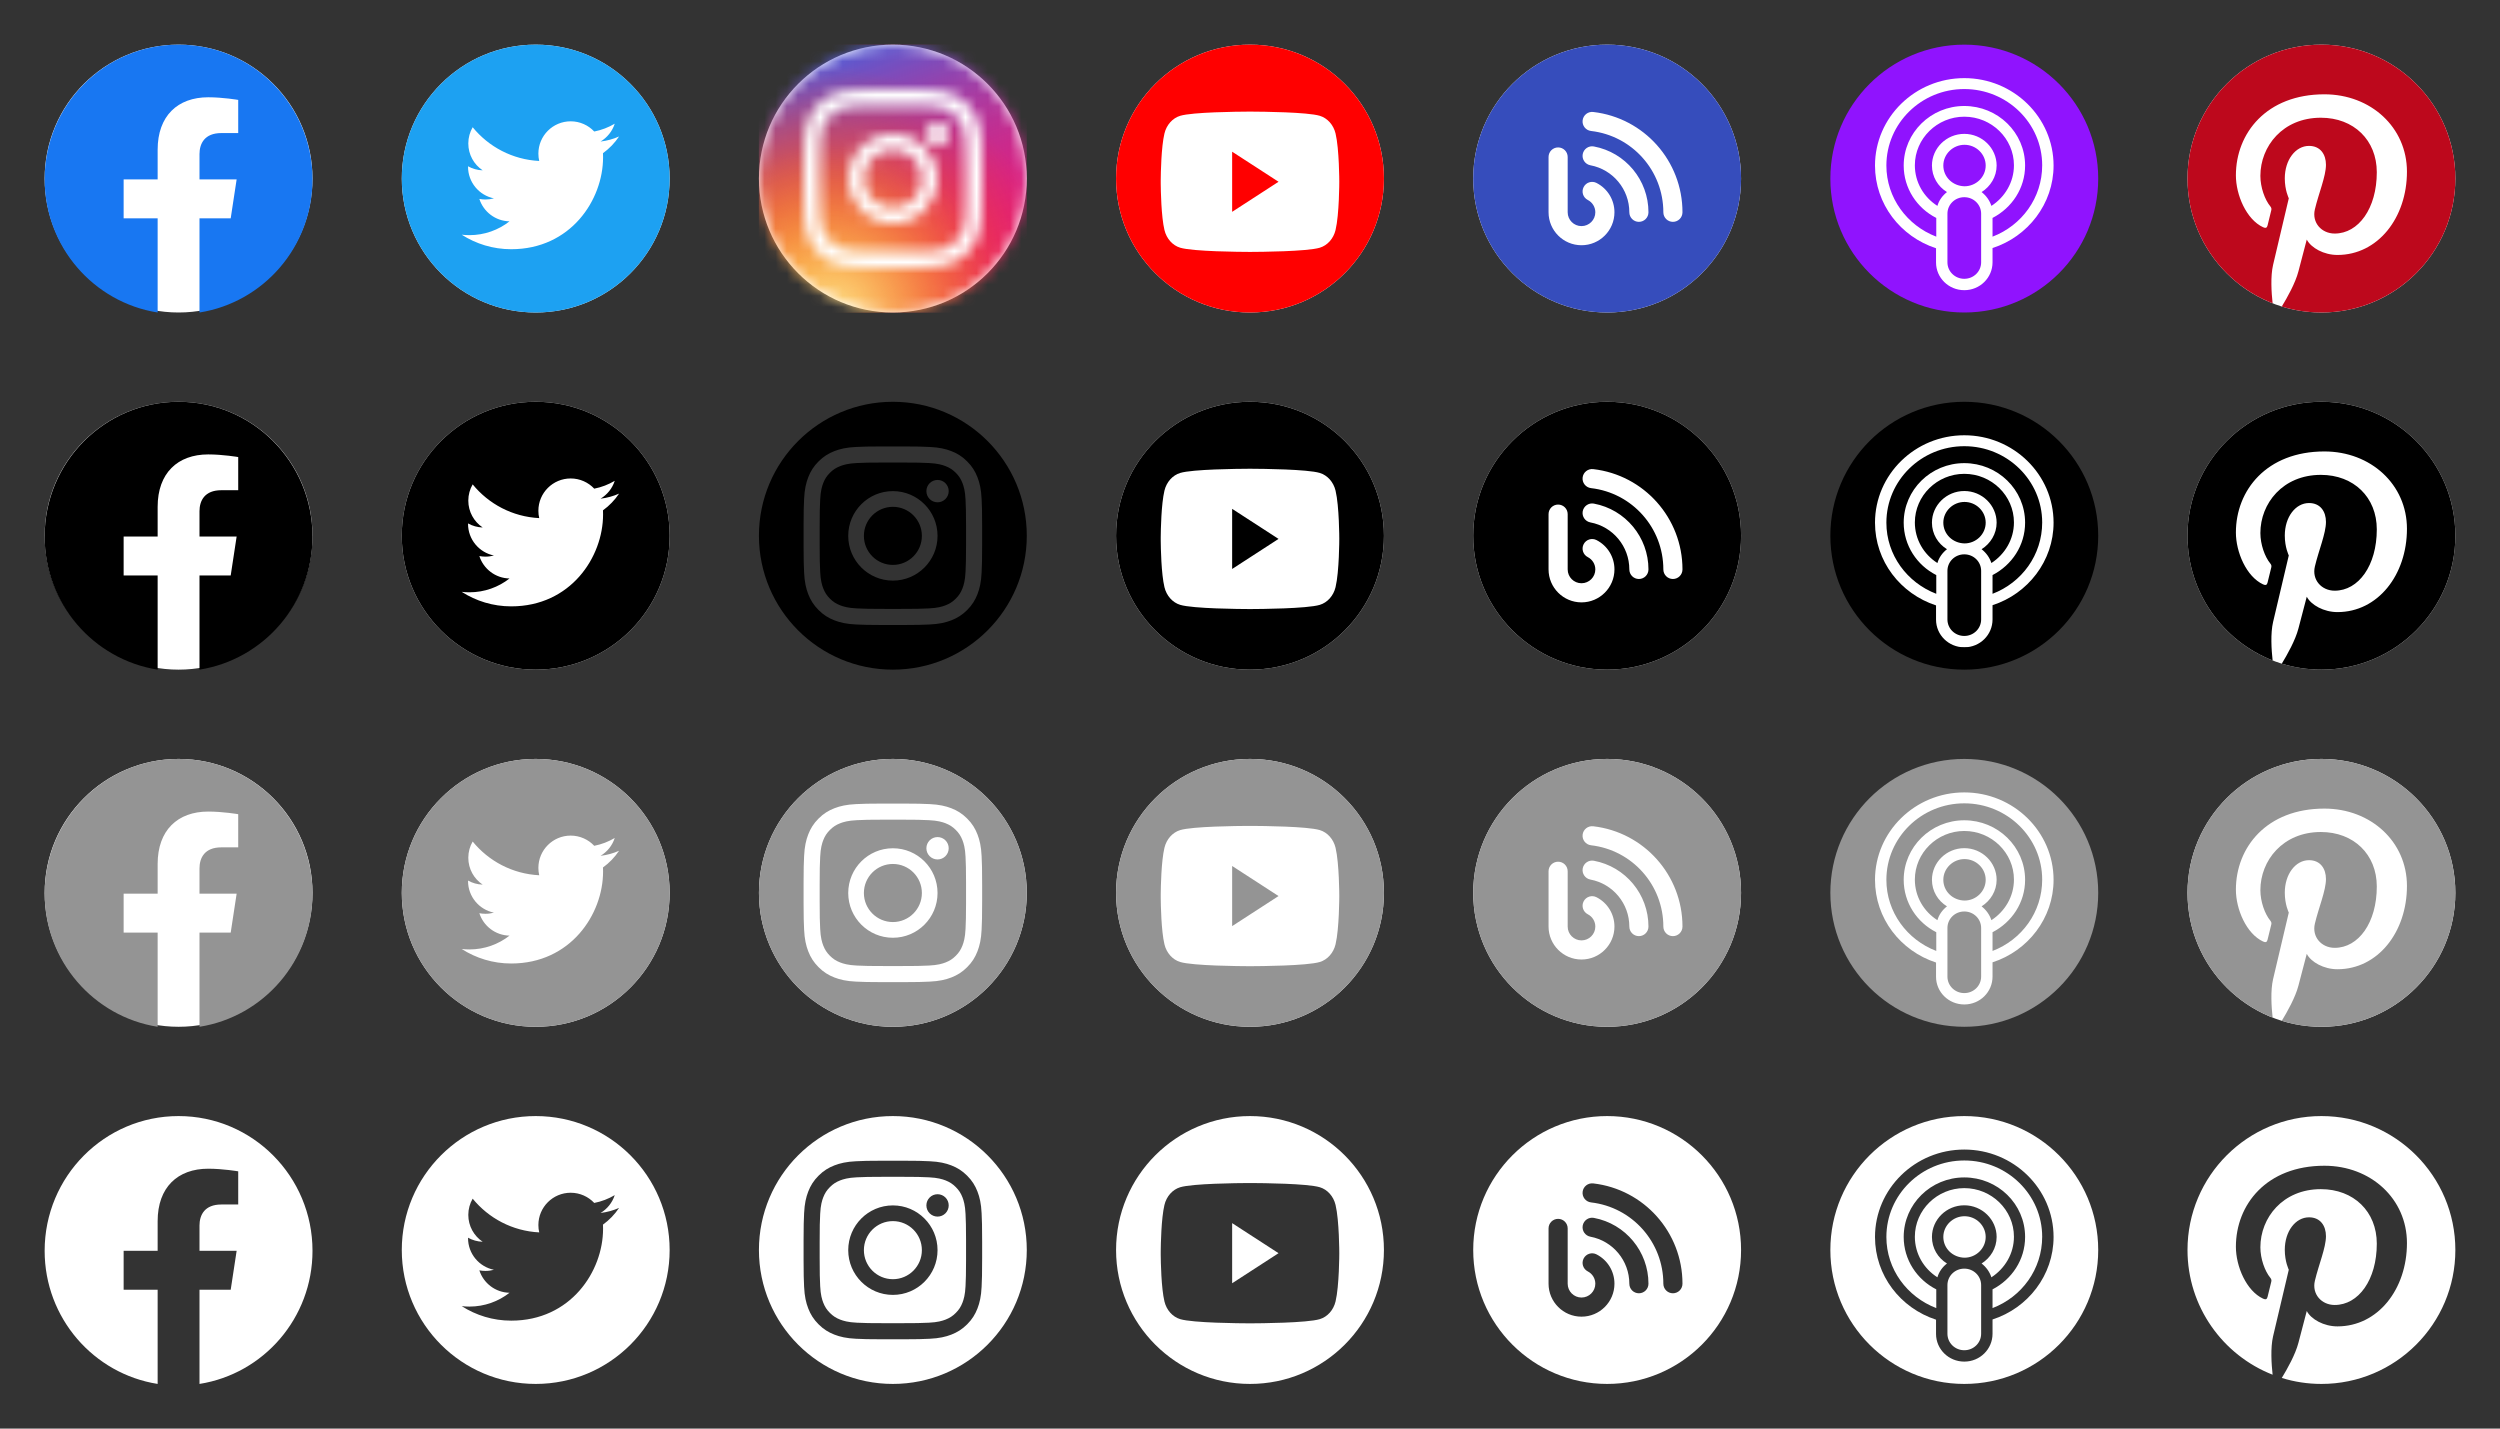<svg width="224" height="128" viewBox="0 0 224 128" fill="none" xmlns="http://www.w3.org/2000/svg">
<rect x="0" y="0" width="224" height="128" fill="#333333" stroke="none"/>
<path fill-rule="evenodd" clip-rule="evenodd" d="M16 4C9.373 4 4 9.373 4 16C4 22.627 9.373 28 16 28C22.627 28 28 22.627 28 16C28 9.373 22.627 4 16 4Z" fill="white"/>
<path d="M28 16.073C28 9.405 22.627 4 16 4C9.373 4 4 9.405 4 16.073C4 22.099 8.388 27.094 14.125 28V19.563H11.078V16.073H14.125V13.414C14.125 10.388 15.916 8.716 18.658 8.716C19.971 8.716 21.344 8.952 21.344 8.952V11.923H19.831C18.34 11.923 17.875 12.854 17.875 13.809V16.073H21.203L20.671 19.563H17.875V28C23.612 27.094 28 22.099 28 16.073Z" fill="#1877F2"/>
<path fill-rule="evenodd" clip-rule="evenodd" d="M48 4C41.373 4 36 9.373 36 16C36 22.627 41.373 28 48 28C54.627 28 60 22.627 60 16C60 9.373 54.627 4 48 4Z" fill="white"/>
<path fill-rule="evenodd" clip-rule="evenodd" d="M54.027 13.725C54.033 13.849 54.035 13.974 54.035 14.099C54.035 17.921 51.125 22.33 45.804 22.33C44.17 22.33 42.65 21.851 41.37 21.03C41.596 21.057 41.827 21.07 42.06 21.07C43.416 21.07 44.663 20.608 45.653 19.832C44.387 19.808 43.319 18.972 42.95 17.823C43.127 17.857 43.308 17.875 43.494 17.875C43.758 17.875 44.014 17.839 44.257 17.773C42.933 17.508 41.936 16.338 41.936 14.937C41.936 14.924 41.936 14.912 41.937 14.9C42.327 15.117 42.772 15.248 43.247 15.262C42.47 14.744 41.96 13.858 41.96 12.854C41.96 12.324 42.103 11.828 42.351 11.4C43.778 13.15 45.91 14.302 48.314 14.423C48.264 14.211 48.239 13.99 48.239 13.763C48.239 12.166 49.535 10.87 51.132 10.87C51.964 10.87 52.716 11.222 53.244 11.784C53.903 11.655 54.522 11.414 55.081 11.082C54.864 11.758 54.406 12.324 53.809 12.682C54.394 12.613 54.952 12.457 55.47 12.227C55.083 12.807 54.592 13.317 54.027 13.725ZM48 4C41.373 4 36 9.373 36 16C36 22.627 41.373 28 48 28C54.627 28 60 22.627 60 16C60 9.373 54.627 4 48 4Z" fill="#1DA1F2"/>
<path fill-rule="evenodd" clip-rule="evenodd" d="M80 4C73.373 4 68 9.373 68 16C68 22.627 73.373 28 80 28C86.627 28 92 22.627 92 16C92 9.373 86.627 4 80 4Z" fill="white"/>
<mask id="mask0" mask-type="alpha" maskUnits="userSpaceOnUse" x="68" y="4" width="24" height="24">
<path d="M80 4C86.627 4 92 9.373 92 16C92 22.627 86.627 28 80 28C73.373 28 68 22.627 68 16C68 9.373 73.373 4 80 4ZM80.94 8.001H79.061C77.72 8.004 77.413 8.015 76.702 8.048C75.85 8.087 75.269 8.222 74.76 8.42C74.234 8.624 73.787 8.898 73.343 9.343C72.898 9.787 72.624 10.234 72.42 10.76C72.222 11.269 72.087 11.85 72.048 12.702C72.016 13.413 72.004 13.72 72.001 15.061V16.94C72.004 18.28 72.016 18.588 72.048 19.299C72.087 20.151 72.222 20.732 72.42 21.241C72.624 21.767 72.898 22.213 73.343 22.658C73.787 23.103 74.234 23.376 74.76 23.581C75.269 23.779 75.85 23.914 76.702 23.953C77.413 23.985 77.72 23.997 79.061 24H80.94C82.28 23.997 82.588 23.985 83.299 23.953C84.15 23.914 84.732 23.779 85.241 23.581C85.767 23.376 86.213 23.103 86.658 22.658C87.103 22.213 87.376 21.767 87.58 21.241C87.778 20.732 87.913 20.151 87.952 19.299C87.986 18.552 87.998 18.25 88 16.731V15.27C87.998 13.75 87.986 13.448 87.952 12.702C87.913 11.85 87.778 11.269 87.58 10.76C87.376 10.234 87.103 9.787 86.658 9.343C86.213 8.898 85.767 8.624 85.241 8.42C84.732 8.222 84.15 8.087 83.299 8.048C82.588 8.015 82.28 8.004 80.94 8.001ZM80.718 9.442C82.209 9.444 82.495 9.454 83.233 9.488C84.013 9.524 84.437 9.654 84.719 9.763C85.092 9.909 85.358 10.082 85.638 10.362C85.918 10.642 86.092 10.908 86.237 11.282C86.346 11.564 86.477 11.987 86.512 12.767C86.544 13.47 86.555 13.763 86.558 15.078V16.923C86.555 18.237 86.544 18.53 86.512 19.233C86.477 20.013 86.346 20.437 86.237 20.719C86.092 21.092 85.918 21.359 85.638 21.639C85.358 21.919 85.092 22.092 84.719 22.237C84.437 22.347 84.013 22.477 83.233 22.513C82.46 22.548 82.183 22.558 80.496 22.559H79.504C77.817 22.558 77.54 22.548 76.767 22.513C75.987 22.477 75.564 22.347 75.282 22.237C74.908 22.092 74.642 21.919 74.362 21.639C74.082 21.359 73.909 21.092 73.763 20.719C73.654 20.437 73.523 20.013 73.488 19.233C73.454 18.495 73.444 18.209 73.442 16.718V15.283C73.444 13.792 73.454 13.506 73.488 12.767C73.523 11.987 73.654 11.564 73.763 11.282C73.909 10.908 74.082 10.642 74.362 10.362C74.642 10.082 74.908 9.909 75.282 9.763C75.564 9.654 75.987 9.524 76.767 9.488C77.505 9.454 77.791 9.444 79.282 9.442H80.718ZM80.003 12.004C77.793 12.004 76.001 13.799 76.001 16.014C76.001 18.228 77.793 20.023 80.003 20.023C82.213 20.023 84.004 18.228 84.004 16.014C84.004 13.799 82.213 12.004 80.003 12.004ZM80.003 13.411C81.437 13.411 82.6 14.576 82.6 16.014C82.6 17.451 81.437 18.616 80.003 18.616C78.568 18.616 77.405 17.451 77.405 16.014C77.405 14.576 78.568 13.411 80.003 13.411ZM84.004 11.002C83.452 11.002 83.004 11.451 83.004 12.004C83.004 12.558 83.452 13.007 84.004 13.007C84.557 13.007 85.004 12.558 85.004 12.004C85.004 11.451 84.557 11.002 84.004 11.002Z" fill="white"/>
</mask>
<g mask="url(#mask0)">
<rect x="68" y="4" width="24" height="24" fill="#E11B7E"/>
<rect x="68" y="4" width="24" height="24" fill="url(#paint0_linear)"/>
<rect x="68" y="4" width="24" height="24" fill="url(#paint1_radial)"/>
<rect x="68" y="4" width="24" height="24" fill="url(#paint2_radial)"/>
</g>
<path fill-rule="evenodd" clip-rule="evenodd" d="M112 4C105.373 4 100 9.373 100 16C100 22.627 105.373 28 112 28C118.627 28 124 22.627 124 16C124 9.373 118.627 4 112 4Z" fill="white"/>
<path d="M112 4C118.627 4 124 9.373 124 16C124 22.627 118.627 28 112 28C105.373 28 100 22.627 100 16C100 9.373 105.373 4 112 4ZM112.183 10.001H111.817C110.905 10.005 106.854 10.043 105.749 10.375C105.06 10.582 104.518 11.191 104.334 11.963C104.046 13.17 104.006 15.509 104.001 16.131V16.441C104.006 17.063 104.046 19.401 104.334 20.608C104.518 21.381 105.06 21.99 105.749 22.196C106.89 22.539 111.17 22.569 111.895 22.571H112.105C112.83 22.569 117.11 22.539 118.251 22.196C118.94 21.99 119.482 21.381 119.666 20.608C120 19.208 120 16.286 120 16.286C120 16.286 120 13.364 119.666 11.963C119.482 11.191 118.94 10.582 118.251 10.375C117.146 10.043 113.095 10.005 112.183 10.001ZM110.4 13.592L114.557 16.286L110.4 18.98V13.592Z" fill="#FF0000"/>
<path fill-rule="evenodd" clip-rule="evenodd" d="M144 4C137.373 4 132 9.373 132 16C132 22.627 137.373 28 144 28C150.627 28 156 22.627 156 16C156 9.373 150.627 4 144 4Z" fill="white"/>
<path d="M144 4C150.627 4 156 9.373 156 16C156 22.627 150.627 28 144 28C137.373 28 132 22.627 132 16C132 9.373 137.373 4 144 4ZM139.607 13.209C139.133 13.209 138.75 13.593 138.75 14.066V19.02C138.75 20.648 140.074 21.973 141.702 21.973C143.33 21.973 144.655 20.648 144.655 19.02C144.655 17.907 144.038 16.899 143.047 16.391C142.626 16.175 142.109 16.341 141.893 16.763C141.677 17.184 141.844 17.701 142.265 17.917C142.682 18.131 142.94 18.553 142.941 19.021C142.941 19.703 142.385 20.259 141.702 20.259C141.019 20.259 140.464 19.703 140.464 19.021V14.066C140.464 13.593 140.08 13.209 139.607 13.209ZM141.812 13.808C141.726 14.272 142.032 14.72 142.497 14.808C144.52 15.187 145.988 16.959 145.988 19.02C145.988 19.494 146.372 19.878 146.845 19.878C147.319 19.878 147.703 19.494 147.702 19.02C147.702 16.134 145.646 13.654 142.813 13.123C142.348 13.035 141.9 13.342 141.812 13.808ZM141.803 10.786C141.749 11.256 142.086 11.681 142.556 11.736C146.25 12.164 149.036 15.295 149.036 19.02C149.036 19.494 149.42 19.878 149.893 19.878C150.367 19.878 150.75 19.494 150.75 19.02C150.75 14.425 147.312 10.561 142.753 10.033C142.281 9.979 141.858 10.315 141.803 10.786Z" fill="#364DBC"/>
<path fill-rule="evenodd" clip-rule="evenodd" d="M176 5.5C170.201 5.5 165.5 10.201 165.5 16C165.5 21.799 170.201 26.5 176 26.5C181.799 26.5 186.5 21.799 186.5 16C186.5 10.201 181.799 5.5 176 5.5Z" fill="white"/>
<path d="M176 4C182.627 4 188 9.373 188 16C188 22.627 182.627 28 176 28C169.373 28 164 22.627 164 16C164 9.373 169.373 4 176 4ZM176 7C171.592 7 168 10.516 168 14.832C168 18.288 170.286 21.205 173.469 22.244V23.523C173.469 24.881 174.592 26 176 26C177.408 26 178.531 24.881 178.531 23.503V22.224C181.694 21.205 184 18.268 184 14.832C184 10.516 180.408 7 176 7ZM176 17.669C176.837 17.669 177.51 18.328 177.51 19.147V23.503C177.51 24.322 176.837 24.981 176 24.981C175.163 24.981 174.49 24.322 174.49 23.503V19.147C174.49 18.328 175.163 17.669 176 17.669ZM176 7.979C179.857 7.979 182.98 11.056 182.98 14.812C182.98 17.729 181.143 20.206 178.531 21.205V19.527C180.265 18.628 181.449 16.87 181.449 14.832C181.449 11.875 179 9.497 176 9.497C173 9.497 170.571 11.895 170.571 14.832C170.571 16.87 171.755 18.648 173.49 19.527V21.205C170.878 20.206 169.02 17.729 169.02 14.832C169.02 11.056 172.143 7.979 176 7.979ZM176 10.456C178.449 10.456 180.449 12.414 180.449 14.812C180.449 16.33 179.633 17.669 178.429 18.448C178.265 17.948 177.959 17.529 177.551 17.209C178.347 16.71 178.898 15.831 178.898 14.832C178.898 13.273 177.592 11.995 176 11.995C174.408 11.995 173.102 13.273 173.102 14.832C173.102 15.831 173.633 16.71 174.449 17.209C174.041 17.529 173.735 17.948 173.592 18.448C172.367 17.669 171.571 16.33 171.571 14.812C171.571 12.414 173.571 10.456 176 10.456ZM176.02 12.974C177.061 12.974 177.918 13.813 177.918 14.832C177.918 15.851 177.061 16.69 176.02 16.69C174.959 16.67 174.122 15.851 174.122 14.832C174.122 13.813 174.98 12.974 176.02 12.974Z" fill="#9013FE"/>
<g clip-path="url(#clip0)">
<path fill-rule="evenodd" clip-rule="evenodd" d="M208 4C201.373 4 196 9.373 196 16C196 22.627 201.373 28 208 28C214.627 28 220 22.627 220 16C220 9.373 214.627 4 208 4Z" fill="white"/>
<path d="M208 4C201.372 4 196 9.372 196 16C196 21.084 199.163 25.426 203.626 27.174C203.522 26.225 203.427 24.769 203.668 23.732C203.886 22.796 205.075 17.767 205.075 17.767C205.075 17.767 204.717 17.048 204.717 15.986C204.717 14.317 205.684 13.072 206.888 13.072C207.911 13.072 208.406 13.84 208.406 14.762C208.406 15.791 207.751 17.33 207.413 18.758C207.129 19.952 208.011 20.926 209.189 20.926C211.322 20.926 212.961 18.677 212.961 15.431C212.961 12.557 210.897 10.548 207.949 10.548C204.535 10.548 202.53 13.109 202.53 15.757C202.53 16.787 202.928 17.894 203.423 18.494C203.522 18.613 203.536 18.718 203.507 18.838C203.416 19.218 203.214 20.033 203.173 20.2C203.121 20.419 203 20.466 202.772 20.36C201.274 19.663 200.336 17.471 200.336 15.711C200.336 11.925 203.086 8.45 208.265 8.45C212.428 8.45 215.663 11.416 215.663 15.38C215.663 19.516 213.056 22.844 209.436 22.844C208.22 22.844 207.077 22.213 206.686 21.466C206.686 21.466 206.084 23.758 205.938 24.319C205.667 25.361 204.936 26.668 204.447 27.465C205.57 27.812 206.763 28 208 28C214.627 28 220 22.627 220 16C220 9.372 214.627 4 208 4Z" fill="#BD081C"/>
</g>
<path fill-rule="evenodd" clip-rule="evenodd" d="M16 36C9.373 36 4 41.373 4 48C4 54.627 9.373 60 16 60C22.627 60 28 54.627 28 48C28 41.373 22.627 36 16 36Z" fill="white"/>
<path d="M28 48.073C28 41.405 22.627 36 16 36C9.373 36 4 41.405 4 48.073C4 54.099 8.388 59.094 14.125 60V51.563H11.078V48.073H14.125V45.413C14.125 42.388 15.916 40.716 18.658 40.716C19.971 40.716 21.344 40.952 21.344 40.952V43.923H19.831C18.34 43.923 17.875 44.854 17.875 45.809V48.073H21.203L20.671 51.563H17.875V60C23.612 59.094 28 54.099 28 48.073Z" fill="black"/>
<path fill-rule="evenodd" clip-rule="evenodd" d="M48 36C41.373 36 36 41.373 36 48C36 54.627 41.373 60 48 60C54.627 60 60 54.627 60 48C60 41.373 54.627 36 48 36Z" fill="white"/>
<path fill-rule="evenodd" clip-rule="evenodd" d="M54.027 45.725C54.033 45.849 54.035 45.974 54.035 46.099C54.035 49.921 51.125 54.33 45.804 54.33C44.17 54.33 42.65 53.851 41.37 53.03C41.596 53.057 41.827 53.07 42.06 53.07C43.416 53.07 44.663 52.608 45.653 51.832C44.387 51.808 43.319 50.972 42.95 49.823C43.127 49.856 43.308 49.875 43.494 49.875C43.758 49.875 44.014 49.839 44.257 49.773C42.933 49.508 41.936 48.338 41.936 46.937C41.936 46.924 41.936 46.912 41.937 46.9C42.327 47.117 42.772 47.248 43.247 47.262C42.47 46.744 41.96 45.858 41.96 44.854C41.96 44.324 42.103 43.828 42.351 43.4C43.778 45.151 45.91 46.302 48.314 46.423C48.264 46.211 48.239 45.99 48.239 45.763C48.239 44.166 49.535 42.87 51.132 42.87C51.964 42.87 52.716 43.222 53.244 43.784C53.903 43.655 54.522 43.413 55.081 43.082C54.864 43.758 54.406 44.324 53.809 44.682C54.394 44.612 54.952 44.457 55.47 44.227C55.083 44.807 54.592 45.317 54.027 45.725ZM48 36C41.373 36 36 41.373 36 48C36 54.627 41.373 60 48 60C54.627 60 60 54.627 60 48C60 41.373 54.627 36 48 36Z" fill="black"/>
<g clip-path="url(#clip1)">
<path d="M80 36C86.627 36 92 41.373 92 48C92 54.627 86.627 60 80 60C73.373 60 68 54.627 68 48C68 41.373 73.373 36 80 36ZM80.94 40.001H79.061C77.72 40.004 77.413 40.016 76.702 40.048C75.85 40.087 75.269 40.222 74.76 40.42C74.234 40.624 73.787 40.898 73.343 41.343C72.898 41.787 72.624 42.234 72.42 42.76C72.222 43.269 72.087 43.85 72.048 44.702C72.016 45.413 72.004 45.721 72.001 47.061V48.94C72.004 50.28 72.016 50.588 72.048 51.299C72.087 52.151 72.222 52.732 72.42 53.241C72.624 53.767 72.898 54.213 73.343 54.658C73.787 55.103 74.234 55.376 74.76 55.581C75.269 55.779 75.85 55.914 76.702 55.953C77.413 55.985 77.72 55.997 79.061 56H80.94C82.28 55.997 82.588 55.985 83.299 55.953C84.15 55.914 84.732 55.779 85.241 55.581C85.767 55.376 86.213 55.103 86.658 54.658C87.103 54.213 87.376 53.767 87.58 53.241C87.778 52.732 87.913 52.151 87.952 51.299C87.986 50.552 87.998 50.25 88 48.731V47.27C87.998 45.75 87.986 45.448 87.952 44.702C87.913 43.85 87.778 43.269 87.58 42.76C87.376 42.234 87.103 41.787 86.658 41.343C86.213 40.898 85.767 40.624 85.241 40.42C84.732 40.222 84.15 40.087 83.299 40.048C82.588 40.016 82.28 40.004 80.94 40.001ZM80.718 41.442C82.209 41.444 82.495 41.454 83.233 41.488C84.013 41.524 84.437 41.654 84.719 41.764C85.092 41.909 85.358 42.082 85.638 42.362C85.918 42.642 86.092 42.908 86.237 43.282C86.346 43.564 86.477 43.987 86.512 44.767C86.544 45.47 86.555 45.763 86.558 47.078V48.923C86.555 50.237 86.544 50.53 86.512 51.233C86.477 52.013 86.346 52.437 86.237 52.719C86.092 53.092 85.918 53.359 85.638 53.639C85.358 53.919 85.092 54.092 84.719 54.237C84.437 54.347 84.013 54.477 83.233 54.513C82.46 54.548 82.183 54.558 80.496 54.559H79.504C77.817 54.558 77.54 54.548 76.767 54.513C75.987 54.477 75.564 54.347 75.282 54.237C74.908 54.092 74.642 53.919 74.362 53.639C74.082 53.359 73.909 53.092 73.763 52.719C73.654 52.437 73.523 52.013 73.488 51.233C73.454 50.495 73.444 50.209 73.442 48.718V47.283C73.444 45.792 73.454 45.506 73.488 44.767C73.523 43.987 73.654 43.564 73.763 43.282C73.909 42.908 74.082 42.642 74.362 42.362C74.642 42.082 74.908 41.909 75.282 41.764C75.564 41.654 75.987 41.524 76.767 41.488C77.505 41.454 77.791 41.444 79.282 41.442H80.718ZM80.003 44.004C77.793 44.004 76.001 45.799 76.001 48.014C76.001 50.228 77.793 52.023 80.003 52.023C82.213 52.023 84.004 50.228 84.004 48.014C84.004 45.799 82.213 44.004 80.003 44.004ZM80.003 45.411C81.437 45.411 82.6 46.576 82.6 48.014C82.6 49.451 81.437 50.616 80.003 50.616C78.568 50.616 77.405 49.451 77.405 48.014C77.405 46.576 78.568 45.411 80.003 45.411ZM84.004 43.002C83.452 43.002 83.004 43.451 83.004 44.004C83.004 44.558 83.452 45.007 84.004 45.007C84.557 45.007 85.004 44.558 85.004 44.004C85.004 43.451 84.557 43.002 84.004 43.002Z" fill="black"/>
</g>
<path fill-rule="evenodd" clip-rule="evenodd" d="M112 36C105.373 36 100 41.373 100 48C100 54.627 105.373 60 112 60C118.627 60 124 54.627 124 48C124 41.373 118.627 36 112 36Z" fill="white"/>
<path d="M112 36C118.627 36 124 41.373 124 48C124 54.627 118.627 60 112 60C105.373 60 100 54.627 100 48C100 41.373 105.373 36 112 36ZM112.183 42.001H111.817C110.905 42.005 106.854 42.043 105.749 42.375C105.06 42.582 104.518 43.191 104.334 43.963C104.046 45.17 104.006 47.509 104.001 48.131V48.441C104.006 49.063 104.046 51.401 104.334 52.608C104.518 53.381 105.06 53.99 105.749 54.196C106.89 54.539 111.17 54.569 111.895 54.571H112.105C112.83 54.569 117.11 54.539 118.251 54.196C118.94 53.99 119.482 53.381 119.666 52.608C120 51.208 120 48.286 120 48.286C120 48.286 120 45.364 119.666 43.963C119.482 43.191 118.94 42.582 118.251 42.375C117.146 42.043 113.095 42.005 112.183 42.001ZM110.4 45.592L114.557 48.286L110.4 50.98V45.592Z" fill="black"/>
<path fill-rule="evenodd" clip-rule="evenodd" d="M144 36C137.373 36 132 41.373 132 48C132 54.627 137.373 60 144 60C150.627 60 156 54.627 156 48C156 41.373 150.627 36 144 36Z" fill="white"/>
<path d="M144 36C150.627 36 156 41.373 156 48C156 54.627 150.627 60 144 60C137.373 60 132 54.627 132 48C132 41.373 137.373 36 144 36ZM139.607 45.209C139.133 45.209 138.75 45.593 138.75 46.066V51.02C138.75 52.648 140.074 53.973 141.702 53.973C143.33 53.973 144.655 52.648 144.655 51.02C144.655 49.907 144.038 48.899 143.047 48.391C142.626 48.175 142.109 48.341 141.893 48.763C141.677 49.184 141.844 49.701 142.265 49.917C142.682 50.131 142.94 50.553 142.941 51.021C142.941 51.703 142.385 52.259 141.702 52.259C141.019 52.259 140.464 51.703 140.464 51.021V46.066C140.464 45.593 140.08 45.209 139.607 45.209ZM141.812 45.808C141.726 46.272 142.032 46.72 142.497 46.808C144.52 47.187 145.988 48.959 145.988 51.02C145.988 51.494 146.372 51.878 146.845 51.878C147.319 51.878 147.703 51.494 147.702 51.02C147.702 48.134 145.646 45.654 142.813 45.123C142.348 45.035 141.9 45.342 141.812 45.808ZM141.803 42.785C141.749 43.256 142.086 43.681 142.556 43.736C146.25 44.163 149.036 47.295 149.036 51.02C149.036 51.494 149.42 51.878 149.893 51.878C150.367 51.878 150.75 51.494 150.75 51.02C150.75 46.425 147.312 42.561 142.753 42.033C142.281 41.979 141.858 42.315 141.803 42.785Z" fill="black"/>
<path fill-rule="evenodd" clip-rule="evenodd" d="M176 37C170.201 37 165.5 41.701 165.5 47.5C165.5 53.299 170.201 58 176 58C181.799 58 186.5 53.299 186.5 47.5C186.5 41.701 181.799 37 176 37Z" fill="white"/>
<path d="M176 36C182.627 36 188 41.373 188 48C188 54.627 182.627 60 176 60C169.373 60 164 54.627 164 48C164 41.373 169.373 36 176 36ZM176 39C171.592 39 168 42.516 168 46.832C168 50.288 170.286 53.205 173.469 54.244V55.523C173.469 56.881 174.592 58 176 58C177.408 58 178.531 56.881 178.531 55.503V54.224C181.694 53.205 184 50.268 184 46.832C184 42.516 180.408 39 176 39ZM176 49.669C176.837 49.669 177.51 50.328 177.51 51.147V55.503C177.51 56.322 176.837 56.981 176 56.981C175.163 56.981 174.49 56.322 174.49 55.503V51.147C174.49 50.328 175.163 49.669 176 49.669ZM176 39.979C179.857 39.979 182.98 43.056 182.98 46.812C182.98 49.729 181.143 52.206 178.531 53.205V51.527C180.265 50.628 181.449 48.87 181.449 46.832C181.449 43.875 179 41.497 176 41.497C173 41.497 170.571 43.895 170.571 46.832C170.571 48.87 171.755 50.648 173.49 51.527V53.205C170.878 52.206 169.02 49.729 169.02 46.832C169.02 43.056 172.143 39.979 176 39.979ZM176 42.456C178.449 42.456 180.449 44.414 180.449 46.812C180.449 48.33 179.633 49.669 178.429 50.448C178.265 49.949 177.959 49.529 177.551 49.209C178.347 48.71 178.898 47.831 178.898 46.832C178.898 45.273 177.592 43.995 176 43.995C174.408 43.995 173.102 45.273 173.102 46.832C173.102 47.831 173.633 48.71 174.449 49.209C174.041 49.529 173.735 49.949 173.592 50.448C172.367 49.669 171.571 48.33 171.571 46.812C171.571 44.414 173.571 42.456 176 42.456ZM176.02 44.974C177.061 44.974 177.918 45.813 177.918 46.832C177.918 47.851 177.061 48.69 176.02 48.69C174.959 48.67 174.122 47.851 174.122 46.832C174.122 45.813 174.98 44.974 176.02 44.974Z" fill="black"/>
<g clip-path="url(#clip2)">
<path fill-rule="evenodd" clip-rule="evenodd" d="M208 36C201.373 36 196 41.373 196 48C196 54.627 201.373 60 208 60C214.627 60 220 54.627 220 48C220 41.373 214.627 36 208 36Z" fill="white"/>
<path d="M208 36C201.372 36 196 41.372 196 48C196 53.084 199.163 57.426 203.626 59.175C203.522 58.225 203.427 56.769 203.668 55.732C203.886 54.796 205.075 49.767 205.075 49.767C205.075 49.767 204.717 49.048 204.717 47.986C204.717 46.317 205.684 45.072 206.888 45.072C207.911 45.072 208.406 45.84 208.406 46.762C208.406 47.791 207.751 49.33 207.413 50.758C207.129 51.952 208.011 52.926 209.189 52.926C211.322 52.926 212.961 50.677 212.961 47.431C212.961 44.557 210.897 42.548 207.949 42.548C204.535 42.548 202.53 45.109 202.53 47.757C202.53 48.787 202.928 49.894 203.423 50.494C203.522 50.613 203.536 50.718 203.507 50.839C203.416 51.218 203.214 52.033 203.173 52.2C203.121 52.419 203 52.466 202.772 52.36C201.274 51.663 200.336 49.471 200.336 47.711C200.336 43.925 203.086 40.45 208.265 40.45C212.428 40.45 215.663 43.416 215.663 47.38C215.663 51.516 213.056 54.844 209.436 54.844C208.22 54.844 207.077 54.213 206.686 53.466C206.686 53.466 206.084 55.758 205.938 56.319C205.667 57.361 204.936 58.668 204.447 59.465C205.57 59.812 206.763 60 208 60C214.627 60 220 54.627 220 48C220 41.372 214.627 36 208 36Z" fill="black"/>
</g>
<path fill-rule="evenodd" clip-rule="evenodd" d="M16 68C9.373 68 4 73.373 4 80C4 86.627 9.373 92 16 92C22.627 92 28 86.627 28 80C28 73.373 22.627 68 16 68Z" fill="white"/>
<path d="M28 80.073C28 73.405 22.627 68 16 68C9.373 68 4 73.405 4 80.073C4 86.1 8.388 91.094 14.125 92V83.563H11.078V80.073H14.125V77.413C14.125 74.388 15.916 72.716 18.658 72.716C19.971 72.716 21.344 72.952 21.344 72.952V75.923H19.831C18.34 75.923 17.875 76.854 17.875 77.809V80.073H21.203L20.671 83.563H17.875V92C23.612 91.094 28 86.1 28 80.073Z" fill="#949494"/>
<path fill-rule="evenodd" clip-rule="evenodd" d="M48 68C41.373 68 36 73.373 36 80C36 86.627 41.373 92 48 92C54.627 92 60 86.627 60 80C60 73.373 54.627 68 48 68Z" fill="white"/>
<path fill-rule="evenodd" clip-rule="evenodd" d="M54.027 77.725C54.033 77.849 54.035 77.974 54.035 78.099C54.035 81.921 51.125 86.33 45.804 86.33C44.17 86.33 42.65 85.851 41.37 85.03C41.596 85.057 41.827 85.07 42.06 85.07C43.416 85.07 44.663 84.608 45.653 83.832C44.387 83.808 43.319 82.972 42.95 81.823C43.127 81.856 43.308 81.875 43.494 81.875C43.758 81.875 44.014 81.839 44.257 81.773C42.933 81.508 41.936 80.338 41.936 78.937C41.936 78.924 41.936 78.912 41.937 78.9C42.327 79.117 42.772 79.248 43.247 79.262C42.47 78.744 41.96 77.858 41.96 76.854C41.96 76.324 42.103 75.828 42.351 75.4C43.778 77.15 45.91 78.302 48.314 78.423C48.264 78.211 48.239 77.99 48.239 77.763C48.239 76.166 49.535 74.87 51.132 74.87C51.964 74.87 52.716 75.222 53.244 75.784C53.903 75.655 54.522 75.413 55.081 75.082C54.864 75.758 54.406 76.324 53.809 76.682C54.394 76.612 54.952 76.457 55.47 76.227C55.083 76.807 54.592 77.317 54.027 77.725ZM48 68C41.373 68 36 73.373 36 80C36 86.627 41.373 92 48 92C54.627 92 60 86.627 60 80C60 73.373 54.627 68 48 68Z" fill="#949494"/>
<path fill-rule="evenodd" clip-rule="evenodd" d="M80 68C73.373 68 68 73.373 68 80C68 86.627 73.373 92 80 92C86.627 92 92 86.627 92 80C92 73.373 86.627 68 80 68Z" fill="white"/>
<path d="M80 68C86.627 68 92 73.373 92 80C92 86.627 86.627 92 80 92C73.373 92 68 86.627 68 80C68 73.373 73.373 68 80 68ZM80.94 72.001H79.061C77.72 72.004 77.413 72.016 76.702 72.048C75.85 72.087 75.269 72.222 74.76 72.42C74.234 72.624 73.787 72.898 73.343 73.343C72.898 73.787 72.624 74.234 72.42 74.76C72.222 75.269 72.087 75.85 72.048 76.702C72.016 77.413 72.004 77.721 72.001 79.061V80.94C72.004 82.28 72.016 82.588 72.048 83.299C72.087 84.15 72.222 84.732 72.42 85.241C72.624 85.767 72.898 86.213 73.343 86.658C73.787 87.103 74.234 87.376 74.76 87.581C75.269 87.779 75.85 87.914 76.702 87.953C77.413 87.985 77.72 87.997 79.061 88H80.94C82.28 87.997 82.588 87.985 83.299 87.953C84.15 87.914 84.732 87.779 85.241 87.581C85.767 87.376 86.213 87.103 86.658 86.658C87.103 86.213 87.376 85.767 87.58 85.241C87.778 84.732 87.913 84.15 87.952 83.299C87.986 82.552 87.998 82.25 88 80.731V79.27C87.998 77.75 87.986 77.448 87.952 76.702C87.913 75.85 87.778 75.269 87.58 74.76C87.376 74.234 87.103 73.787 86.658 73.343C86.213 72.898 85.767 72.624 85.241 72.42C84.732 72.222 84.15 72.087 83.299 72.048C82.588 72.016 82.28 72.004 80.94 72.001ZM80.718 73.442C82.209 73.444 82.495 73.454 83.233 73.488C84.013 73.524 84.437 73.654 84.719 73.763C85.092 73.909 85.358 74.082 85.638 74.362C85.918 74.642 86.092 74.908 86.237 75.282C86.346 75.564 86.477 75.987 86.512 76.767C86.544 77.47 86.555 77.763 86.558 79.078V80.923C86.555 82.237 86.544 82.53 86.512 83.233C86.477 84.013 86.346 84.437 86.237 84.719C86.092 85.092 85.918 85.359 85.638 85.639C85.358 85.919 85.092 86.092 84.719 86.237C84.437 86.347 84.013 86.477 83.233 86.513C82.46 86.548 82.183 86.558 80.496 86.559H79.504C77.817 86.558 77.54 86.548 76.767 86.513C75.987 86.477 75.564 86.347 75.282 86.237C74.908 86.092 74.642 85.919 74.362 85.639C74.082 85.359 73.909 85.092 73.763 84.719C73.654 84.437 73.523 84.013 73.488 83.233C73.454 82.495 73.444 82.209 73.442 80.718V79.283C73.444 77.792 73.454 77.506 73.488 76.767C73.523 75.987 73.654 75.564 73.763 75.282C73.909 74.908 74.082 74.642 74.362 74.362C74.642 74.082 74.908 73.909 75.282 73.763C75.564 73.654 75.987 73.524 76.767 73.488C77.505 73.454 77.791 73.444 79.282 73.442H80.718ZM80.003 76.004C77.793 76.004 76.001 77.799 76.001 80.014C76.001 82.228 77.793 84.023 80.003 84.023C82.213 84.023 84.004 82.228 84.004 80.014C84.004 77.799 82.213 76.004 80.003 76.004ZM80.003 77.411C81.437 77.411 82.6 78.576 82.6 80.014C82.6 81.451 81.437 82.616 80.003 82.616C78.568 82.616 77.405 81.451 77.405 80.014C77.405 78.576 78.568 77.411 80.003 77.411ZM84.004 75.002C83.452 75.002 83.004 75.451 83.004 76.004C83.004 76.558 83.452 77.007 84.004 77.007C84.557 77.007 85.004 76.558 85.004 76.004C85.004 75.451 84.557 75.002 84.004 75.002Z" fill="#949494"/>
<path fill-rule="evenodd" clip-rule="evenodd" d="M112 68C105.373 68 100 73.373 100 80C100 86.627 105.373 92 112 92C118.627 92 124 86.627 124 80C124 73.373 118.627 68 112 68Z" fill="white"/>
<path d="M112 68C118.627 68 124 73.373 124 80C124 86.627 118.627 92 112 92C105.373 92 100 86.627 100 80C100 73.373 105.373 68 112 68ZM112.183 74.001H111.817C110.905 74.005 106.854 74.043 105.749 74.375C105.06 74.582 104.518 75.191 104.334 75.963C104.046 77.17 104.006 79.509 104.001 80.131V80.441C104.006 81.063 104.046 83.401 104.334 84.608C104.518 85.381 105.06 85.99 105.749 86.196C106.89 86.539 111.17 86.569 111.895 86.571H112.105C112.83 86.569 117.11 86.539 118.251 86.196C118.94 85.99 119.482 85.381 119.666 84.608C120 83.208 120 80.286 120 80.286C120 80.286 120 77.364 119.666 75.963C119.482 75.191 118.94 74.582 118.251 74.375C117.146 74.043 113.095 74.005 112.183 74.001ZM110.4 77.592L114.557 80.286L110.4 82.98V77.592Z" fill="#949494"/>
<path fill-rule="evenodd" clip-rule="evenodd" d="M144 68C137.373 68 132 73.373 132 80C132 86.627 137.373 92 144 92C150.627 92 156 86.627 156 80C156 73.373 150.627 68 144 68Z" fill="white"/>
<path d="M144 68C150.627 68 156 73.373 156 80C156 86.627 150.627 92 144 92C137.373 92 132 86.627 132 80C132 73.373 137.373 68 144 68ZM139.607 77.209C139.133 77.209 138.75 77.593 138.75 78.066V83.02C138.75 84.648 140.074 85.973 141.702 85.973C143.33 85.973 144.655 84.648 144.655 83.02C144.655 81.907 144.038 80.899 143.047 80.391C142.626 80.175 142.109 80.341 141.893 80.763C141.677 81.184 141.844 81.701 142.265 81.917C142.682 82.131 142.94 82.553 142.941 83.021C142.941 83.703 142.385 84.259 141.702 84.259C141.019 84.259 140.464 83.703 140.464 83.021V78.066C140.464 77.593 140.08 77.209 139.607 77.209ZM141.812 77.808C141.726 78.272 142.032 78.72 142.497 78.808C144.52 79.187 145.988 80.959 145.988 83.02C145.988 83.494 146.372 83.878 146.845 83.878C147.319 83.878 147.703 83.494 147.702 83.02C147.702 80.134 145.646 77.654 142.813 77.123C142.348 77.035 141.9 77.342 141.812 77.808ZM141.803 74.785C141.749 75.256 142.086 75.681 142.556 75.736C146.25 76.163 149.036 79.295 149.036 83.02C149.036 83.494 149.42 83.878 149.893 83.878C150.367 83.878 150.75 83.494 150.75 83.02C150.75 78.425 147.312 74.561 142.753 74.033C142.281 73.979 141.858 74.315 141.803 74.785Z" fill="#949494"/>
<path fill-rule="evenodd" clip-rule="evenodd" d="M176 70C170.201 70 165.5 74.701 165.5 80.5C165.5 86.299 170.201 91 176 91C181.799 91 186.5 86.299 186.5 80.5C186.5 74.701 181.799 70 176 70Z" fill="white"/>
<path d="M176 68C182.627 68 188 73.373 188 80C188 86.627 182.627 92 176 92C169.373 92 164 86.627 164 80C164 73.373 169.373 68 176 68ZM176 71C171.592 71 168 74.516 168 78.832C168 82.288 170.286 85.205 173.469 86.244V87.523C173.469 88.881 174.592 90 176 90C177.408 90 178.531 88.881 178.531 87.503V86.224C181.694 85.205 184 82.268 184 78.832C184 74.516 180.408 71 176 71ZM176 81.669C176.837 81.669 177.51 82.328 177.51 83.147V87.503C177.51 88.322 176.837 88.981 176 88.981C175.163 88.981 174.49 88.322 174.49 87.503V83.147C174.49 82.328 175.163 81.669 176 81.669ZM176 71.979C179.857 71.979 182.98 75.056 182.98 78.812C182.98 81.729 181.143 84.206 178.531 85.205V83.527C180.265 82.628 181.449 80.87 181.449 78.832C181.449 75.875 179 73.497 176 73.497C173 73.497 170.571 75.895 170.571 78.832C170.571 80.87 171.755 82.648 173.49 83.527V85.205C170.878 84.206 169.02 81.729 169.02 78.832C169.02 75.056 172.143 71.979 176 71.979ZM176 74.456C178.449 74.456 180.449 76.414 180.449 78.812C180.449 80.33 179.633 81.669 178.429 82.448C178.265 81.948 177.959 81.529 177.551 81.209C178.347 80.71 178.898 79.831 178.898 78.832C178.898 77.273 177.592 75.995 176 75.995C174.408 75.995 173.102 77.273 173.102 78.832C173.102 79.831 173.633 80.71 174.449 81.209C174.041 81.529 173.735 81.948 173.592 82.448C172.367 81.669 171.571 80.33 171.571 78.812C171.571 76.414 173.571 74.456 176 74.456ZM176.02 76.974C177.061 76.974 177.918 77.813 177.918 78.832C177.918 79.851 177.061 80.69 176.02 80.69C174.959 80.67 174.122 79.851 174.122 78.832C174.122 77.813 174.98 76.974 176.02 76.974Z" fill="#949494"/>
<g clip-path="url(#clip3)">
<path fill-rule="evenodd" clip-rule="evenodd" d="M208 68C201.373 68 196 73.373 196 80C196 86.627 201.373 92 208 92C214.627 92 220 86.627 220 80C220 73.373 214.627 68 208 68Z" fill="white"/>
<path d="M208 68C201.372 68 196 73.372 196 80C196 85.084 199.163 89.426 203.626 91.174C203.522 90.225 203.427 88.769 203.668 87.732C203.886 86.796 205.075 81.767 205.075 81.767C205.075 81.767 204.717 81.048 204.717 79.986C204.717 78.317 205.684 77.072 206.888 77.072C207.911 77.072 208.406 77.84 208.406 78.762C208.406 79.791 207.751 81.33 207.413 82.758C207.129 83.952 208.011 84.926 209.189 84.926C211.322 84.926 212.961 82.677 212.961 79.43C212.961 76.557 210.897 74.548 207.949 74.548C204.535 74.548 202.53 77.109 202.53 79.757C202.53 80.787 202.928 81.894 203.423 82.494C203.522 82.613 203.536 82.718 203.507 82.838C203.416 83.218 203.214 84.033 203.173 84.2C203.121 84.419 203 84.466 202.772 84.36C201.274 83.662 200.336 81.472 200.336 79.711C200.336 75.925 203.086 72.45 208.265 72.45C212.428 72.45 215.663 75.416 215.663 79.38C215.663 83.516 213.056 86.844 209.436 86.844C208.22 86.844 207.077 86.213 206.686 85.466C206.686 85.466 206.084 87.758 205.938 88.319C205.667 89.361 204.936 90.668 204.447 91.465C205.57 91.812 206.763 92 208 92C214.627 92 220 86.627 220 80C220 73.372 214.627 68 208 68Z" fill="#949494"/>
</g>
<path d="M28 112.073C28 105.405 22.627 100 16 100C9.373 100 4 105.405 4 112.073C4 118.1 8.388 123.094 14.125 124V115.563H11.078V112.073H14.125V109.413C14.125 106.388 15.916 104.716 18.658 104.716C19.971 104.716 21.344 104.952 21.344 104.952V107.923H19.831C18.34 107.923 17.875 108.854 17.875 109.809V112.073H21.203L20.671 115.563H17.875V124C23.612 123.094 28 118.1 28 112.073Z" fill="white"/>
<path fill-rule="evenodd" clip-rule="evenodd" d="M54.027 109.725C54.033 109.849 54.035 109.974 54.035 110.099C54.035 113.921 51.125 118.33 45.804 118.33C44.17 118.33 42.65 117.851 41.37 117.03C41.596 117.057 41.827 117.07 42.06 117.07C43.416 117.07 44.663 116.608 45.653 115.832C44.387 115.808 43.319 114.972 42.95 113.823C43.127 113.856 43.308 113.875 43.494 113.875C43.758 113.875 44.014 113.839 44.257 113.773C42.933 113.508 41.936 112.338 41.936 110.937C41.936 110.924 41.936 110.912 41.937 110.9C42.327 111.117 42.772 111.247 43.247 111.262C42.47 110.744 41.96 109.858 41.96 108.854C41.96 108.324 42.103 107.828 42.351 107.4C43.778 109.151 45.91 110.302 48.314 110.423C48.264 110.211 48.239 109.99 48.239 109.763C48.239 108.166 49.535 106.87 51.132 106.87C51.964 106.87 52.716 107.222 53.244 107.784C53.903 107.655 54.522 107.414 55.081 107.082C54.864 107.758 54.406 108.324 53.809 108.682C54.394 108.612 54.952 108.457 55.47 108.227C55.083 108.807 54.592 109.317 54.027 109.725ZM48 100C41.373 100 36 105.373 36 112C36 118.627 41.373 124 48 124C54.627 124 60 118.627 60 112C60 105.373 54.627 100 48 100Z" fill="white"/>
<path d="M80 100C86.627 100 92 105.373 92 112C92 118.627 86.627 124 80 124C73.373 124 68 118.627 68 112C68 105.373 73.373 100 80 100ZM80.94 104.001H79.061C77.72 104.004 77.413 104.015 76.702 104.048C75.85 104.087 75.269 104.222 74.76 104.42C74.234 104.624 73.787 104.898 73.343 105.343C72.898 105.787 72.624 106.234 72.42 106.76C72.222 107.269 72.087 107.85 72.048 108.702C72.016 109.413 72.004 109.721 72.001 111.061V112.94C72.004 114.28 72.016 114.588 72.048 115.299C72.087 116.151 72.222 116.732 72.42 117.241C72.624 117.767 72.898 118.213 73.343 118.658C73.787 119.103 74.234 119.376 74.76 119.581C75.269 119.779 75.85 119.914 76.702 119.953C77.413 119.985 77.72 119.997 79.061 120H80.94C82.28 119.997 82.588 119.985 83.299 119.953C84.15 119.914 84.732 119.779 85.241 119.581C85.767 119.376 86.213 119.103 86.658 118.658C87.103 118.213 87.376 117.767 87.58 117.241C87.778 116.732 87.913 116.151 87.952 115.299C87.986 114.552 87.998 114.25 88 112.731V111.27C87.998 109.75 87.986 109.448 87.952 108.702C87.913 107.85 87.778 107.269 87.58 106.76C87.376 106.234 87.103 105.787 86.658 105.343C86.213 104.898 85.767 104.624 85.241 104.42C84.732 104.222 84.15 104.087 83.299 104.048C82.588 104.015 82.28 104.004 80.94 104.001ZM80.718 105.442C82.209 105.444 82.495 105.454 83.233 105.488C84.013 105.524 84.437 105.654 84.719 105.763C85.092 105.909 85.358 106.082 85.638 106.362C85.918 106.642 86.092 106.908 86.237 107.282C86.346 107.564 86.477 107.987 86.512 108.767C86.544 109.47 86.555 109.763 86.558 111.078V112.923C86.555 114.237 86.544 114.53 86.512 115.233C86.477 116.013 86.346 116.437 86.237 116.719C86.092 117.092 85.918 117.359 85.638 117.639C85.358 117.919 85.092 118.092 84.719 118.237C84.437 118.347 84.013 118.477 83.233 118.513C82.46 118.548 82.183 118.558 80.496 118.559H79.504C77.817 118.558 77.54 118.548 76.767 118.513C75.987 118.477 75.564 118.347 75.282 118.237C74.908 118.092 74.642 117.919 74.362 117.639C74.082 117.359 73.909 117.092 73.763 116.719C73.654 116.437 73.523 116.013 73.488 115.233C73.454 114.495 73.444 114.209 73.442 112.718V111.283C73.444 109.792 73.454 109.506 73.488 108.767C73.523 107.987 73.654 107.564 73.763 107.282C73.909 106.908 74.082 106.642 74.362 106.362C74.642 106.082 74.908 105.909 75.282 105.763C75.564 105.654 75.987 105.524 76.767 105.488C77.505 105.454 77.791 105.444 79.282 105.442H80.718ZM80.003 108.004C77.793 108.004 76.001 109.799 76.001 112.014C76.001 114.228 77.793 116.023 80.003 116.023C82.213 116.023 84.004 114.228 84.004 112.014C84.004 109.799 82.213 108.004 80.003 108.004ZM80.003 109.411C81.437 109.411 82.6 110.576 82.6 112.014C82.6 113.451 81.437 114.616 80.003 114.616C78.568 114.616 77.405 113.451 77.405 112.014C77.405 110.576 78.568 109.411 80.003 109.411ZM84.004 107.002C83.452 107.002 83.004 107.451 83.004 108.004C83.004 108.558 83.452 109.007 84.004 109.007C84.557 109.007 85.004 108.558 85.004 108.004C85.004 107.451 84.557 107.002 84.004 107.002Z" fill="white"/>
<path d="M112 100C118.627 100 124 105.373 124 112C124 118.627 118.627 124 112 124C105.373 124 100 118.627 100 112C100 105.373 105.373 100 112 100ZM112.183 106.001H111.817C110.905 106.005 106.854 106.043 105.749 106.375C105.06 106.582 104.518 107.19 104.334 107.963C104.046 109.17 104.006 111.509 104.001 112.131V112.441C104.006 113.063 104.046 115.401 104.334 116.608C104.518 117.381 105.06 117.99 105.749 118.196C106.89 118.539 111.17 118.569 111.895 118.571H112.105C112.83 118.569 117.11 118.539 118.251 118.196C118.94 117.99 119.482 117.381 119.666 116.608C120 115.208 120 112.286 120 112.286C120 112.286 120 109.364 119.666 107.963C119.482 107.19 118.94 106.582 118.251 106.375C117.146 106.043 113.095 106.005 112.183 106.001ZM110.4 109.592L114.557 112.286L110.4 114.98V109.592Z" fill="white"/>
<path d="M144 100C150.627 100 156 105.373 156 112C156 118.627 150.627 124 144 124C137.373 124 132 118.627 132 112C132 105.373 137.373 100 144 100ZM139.607 109.209C139.133 109.209 138.75 109.593 138.75 110.066V115.02C138.75 116.649 140.074 117.973 141.702 117.973C143.33 117.973 144.655 116.649 144.655 115.02C144.655 113.907 144.038 112.899 143.047 112.391C142.626 112.175 142.109 112.341 141.893 112.763C141.677 113.184 141.844 113.701 142.265 113.917C142.682 114.131 142.94 114.553 142.941 115.021C142.941 115.703 142.385 116.259 141.702 116.259C141.019 116.259 140.464 115.703 140.464 115.021V110.066C140.464 109.593 140.08 109.209 139.607 109.209ZM141.812 109.808C141.726 110.272 142.032 110.72 142.497 110.808C144.52 111.187 145.988 112.959 145.988 115.02C145.988 115.494 146.372 115.878 146.845 115.878C147.319 115.878 147.703 115.494 147.702 115.02C147.702 112.134 145.646 109.654 142.813 109.123C142.348 109.035 141.9 109.342 141.812 109.808ZM141.803 106.786C141.749 107.256 142.086 107.681 142.556 107.736C146.25 108.163 149.036 111.295 149.036 115.02C149.036 115.494 149.42 115.878 149.893 115.878C150.367 115.878 150.75 115.494 150.75 115.02C150.75 110.425 147.312 106.561 142.753 106.033C142.281 105.979 141.858 106.315 141.803 106.786Z" fill="white"/>
<path d="M176 100C182.627 100 188 105.373 188 112C188 118.627 182.627 124 176 124C169.373 124 164 118.627 164 112C164 105.373 169.373 100 176 100ZM176 103C171.592 103 168 106.516 168 110.832C168 114.288 170.286 117.205 173.469 118.244V119.523C173.469 120.881 174.592 122 176 122C177.408 122 178.531 120.881 178.531 119.503V118.224C181.694 117.205 184 114.268 184 110.832C184 106.516 180.408 103 176 103ZM176 113.669C176.837 113.669 177.51 114.328 177.51 115.147V119.503C177.51 120.322 176.837 120.981 176 120.981C175.163 120.981 174.49 120.322 174.49 119.503V115.147C174.49 114.328 175.163 113.669 176 113.669ZM176 103.979C179.857 103.979 182.98 107.056 182.98 110.812C182.98 113.729 181.143 116.206 178.531 117.205V115.527C180.265 114.628 181.449 112.87 181.449 110.832C181.449 107.875 179 105.497 176 105.497C173 105.497 170.571 107.895 170.571 110.832C170.571 112.87 171.755 114.648 173.49 115.527V117.205C170.878 116.206 169.02 113.729 169.02 110.832C169.02 107.056 172.143 103.979 176 103.979ZM176 106.456C178.449 106.456 180.449 108.414 180.449 110.812C180.449 112.33 179.633 113.669 178.429 114.448C178.265 113.948 177.959 113.529 177.551 113.209C178.347 112.71 178.898 111.831 178.898 110.832C178.898 109.273 177.592 107.995 176 107.995C174.408 107.995 173.102 109.273 173.102 110.832C173.102 111.831 173.633 112.71 174.449 113.209C174.041 113.529 173.735 113.948 173.592 114.448C172.367 113.669 171.571 112.33 171.571 110.812C171.571 108.414 173.571 106.456 176 106.456ZM176.02 108.974C177.061 108.974 177.918 109.813 177.918 110.832C177.918 111.851 177.061 112.69 176.02 112.69C174.959 112.67 174.122 111.851 174.122 110.832C174.122 109.813 174.98 108.974 176.02 108.974Z" fill="white"/>
<g clip-path="url(#clip4)">
<path d="M208 100C201.372 100 196 105.372 196 112C196 117.084 199.163 121.426 203.626 123.174C203.522 122.225 203.427 120.769 203.668 119.732C203.886 118.796 205.075 113.767 205.075 113.767C205.075 113.767 204.717 113.048 204.717 111.986C204.717 110.317 205.684 109.072 206.888 109.072C207.911 109.072 208.406 109.84 208.406 110.762C208.406 111.791 207.751 113.33 207.413 114.758C207.129 115.952 208.011 116.926 209.189 116.926C211.322 116.926 212.961 114.677 212.961 111.431C212.961 108.557 210.897 106.548 207.949 106.548C204.535 106.548 202.53 109.109 202.53 111.756C202.53 112.787 202.928 113.894 203.423 114.494C203.522 114.613 203.536 114.718 203.507 114.839C203.416 115.218 203.214 116.033 203.173 116.2C203.121 116.419 203 116.466 202.772 116.36C201.274 115.663 200.336 113.471 200.336 111.711C200.336 107.925 203.086 104.45 208.265 104.45C212.428 104.45 215.663 107.416 215.663 111.381C215.663 115.516 213.056 118.844 209.436 118.844C208.22 118.844 207.077 118.213 206.686 117.466C206.686 117.466 206.084 119.758 205.938 120.319C205.667 121.361 204.936 122.668 204.447 123.465C205.57 123.812 206.763 124 208 124C214.627 124 220 118.627 220 112C220 105.372 214.627 100 208 100Z" fill="white"/>
</g>
<defs>
<linearGradient id="paint0_linear" x1="70.637" y1="4" x2="78.523" y2="25.504" gradientUnits="userSpaceOnUse">
<stop offset="0.04" stop-color="#4263DF"/>
<stop offset="1" stop-color="#D53585" stop-opacity="0"/>
</linearGradient>
<radialGradient id="paint1_radial" cx="0" cy="0" r="1" gradientUnits="userSpaceOnUse" gradientTransform="translate(73.285 28) rotate(-36.119) scale(22.167)">
<stop offset="0.13" stop-color="#FFAD05"/>
<stop offset="1" stop-color="#FF3F00" stop-opacity="0"/>
</radialGradient>
<radialGradient id="paint2_radial" cx="0" cy="0" r="1" gradientUnits="userSpaceOnUse" gradientTransform="translate(74.856 28) rotate(-40.601) scale(15.018)">
<stop offset="0.01" stop-color="#FDDB86"/>
<stop offset="1" stop-color="#F06942" stop-opacity="0"/>
</radialGradient>
<clipPath id="clip0">
<rect width="24" height="24" fill="white" transform="translate(196 4)"/>
</clipPath>
<clipPath id="clip1">
<rect width="24" height="24" fill="white" transform="translate(68 36)"/>
</clipPath>
<clipPath id="clip2">
<rect width="24" height="24" fill="white" transform="translate(196 36)"/>
</clipPath>
<clipPath id="clip3">
<rect width="24" height="24" fill="white" transform="translate(196 68)"/>
</clipPath>
<clipPath id="clip4">
<rect width="24" height="24" fill="white" transform="translate(196 100)"/>
</clipPath>
</defs>
</svg>
